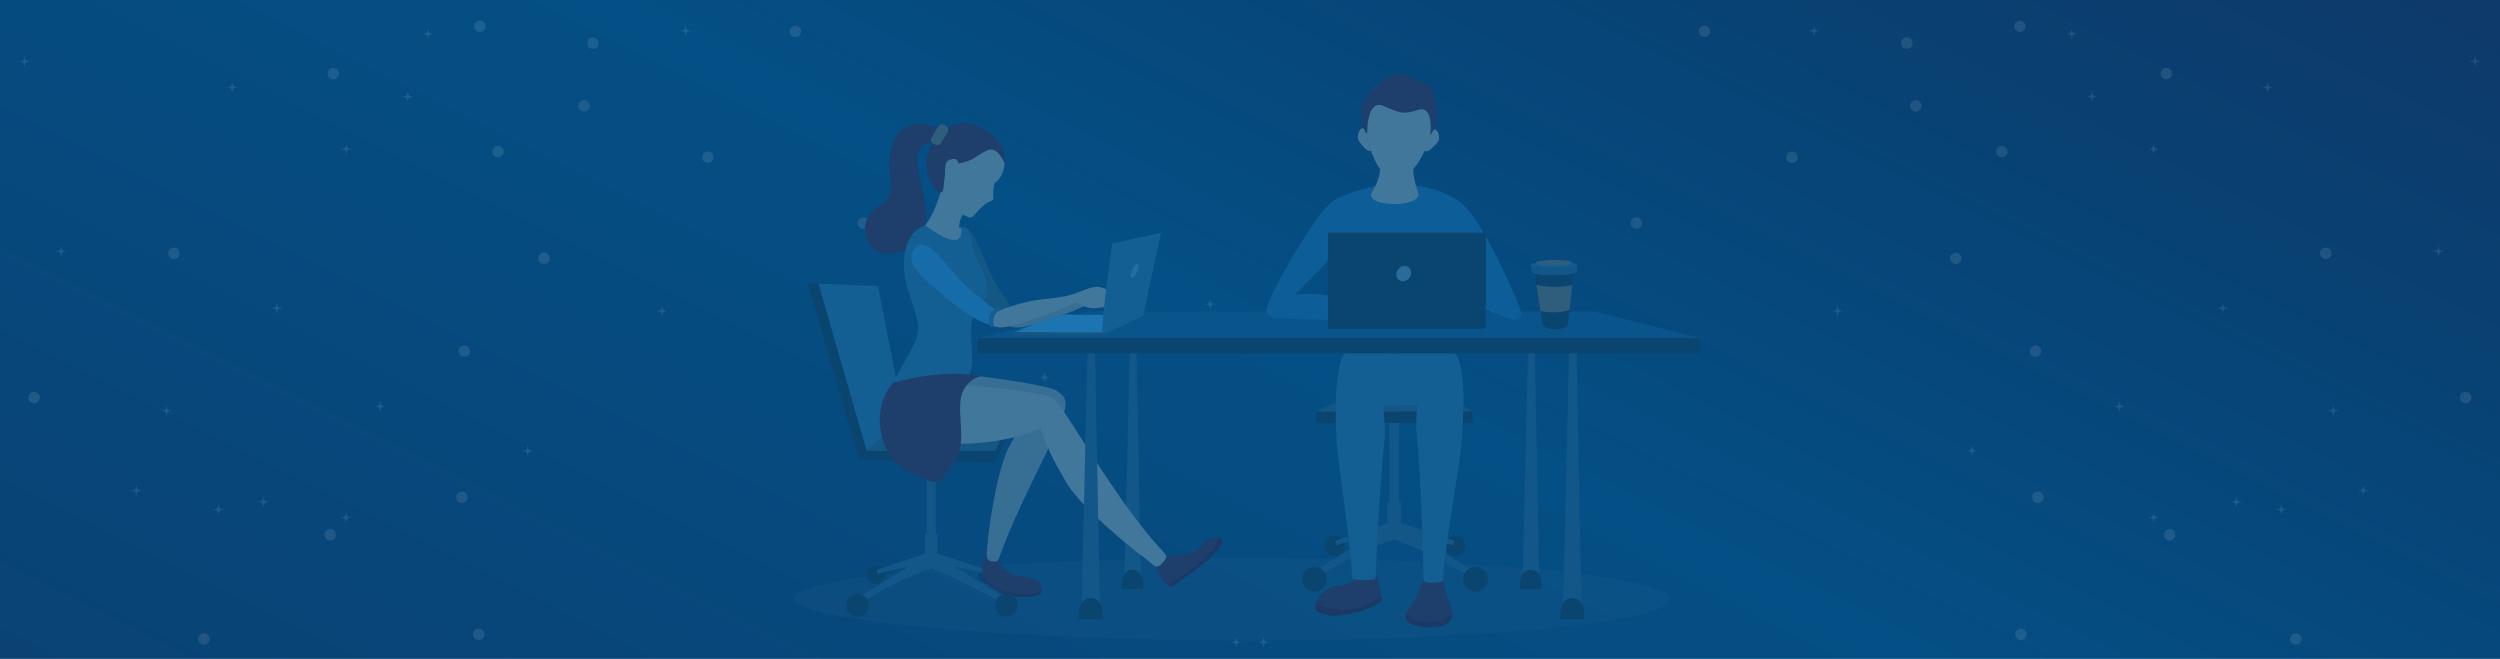 <svg xmlns="http://www.w3.org/2000/svg" xmlns:xlink="http://www.w3.org/1999/xlink" width="1366" height="360" viewBox="0 0 1366 360"><rect x="0" y="0" width="1366" height="360" fill="#808080" stroke="none"/><defs><clipPath id="a"><rect width="1366" height="360"/></clipPath><linearGradient id="b" x1="-0.335" y1="0.974" x2="1.357" y2="-0.209" gradientUnits="objectBoundingBox"><stop offset="0" stop-color="#0d3c6c"/><stop offset="0.444" stop-color="#044f85"/><stop offset="0.618" stop-color="#084274"/><stop offset="0.961" stop-color="#192a58"/><stop offset="1" stop-color="#162654"/></linearGradient><linearGradient id="c" y1="0.5" x2="1" y2="0.5" gradientUnits="objectBoundingBox"><stop offset="0" stop-color="#1b2538"/><stop offset="0.53" stop-color="#1b1a20"/><stop offset="1" stop-color="#1b2538"/></linearGradient><linearGradient id="d" x1="0.128" y1="0.964" x2="0.757" y2="-0.142" gradientUnits="objectBoundingBox"><stop offset="0" stop-color="#002846"/><stop offset="0.855" stop-color="#00677e"/><stop offset="1" stop-color="#007288"/></linearGradient><linearGradient id="e" x1="0.25" y1="-13.001" x2="0.75" y2="15.006" gradientUnits="objectBoundingBox"><stop offset="0" stop-color="#3ea4ff"/><stop offset="1" stop-color="#044592"/></linearGradient></defs><g id="f" clip-path="url(#a)"><rect width="1366" height="360" fill="#fff"/><g clip-path="url(#a)"><rect width="1366" height="360" fill="#fff"/><path d="M7.807,0h1354.35c4.312,0,7.807,2.192,7.807,4.9V478.078c0,2.7-3.5,4.9-7.807,4.9H7.807c-4.312,0-7.807-2.192-7.807-4.9V4.9C0,2.192,3.5,0,7.807,0Z" transform="translate(-0.25 -97.094)" fill="url(#b)"/></g><g opacity="0.1"><g transform="translate(45.526 -17.967)"><g transform="translate(998.093 72.65)"><circle cx="3.136" cy="3.136" r="3.136" transform="translate(0 0)" fill="#fff"/></g><g transform="translate(993.246 38.378)"><circle cx="3.136" cy="3.136" r="3.136" transform="translate(0)" fill="#fff"/></g><g transform="translate(891.467 11.846)"><circle cx="3.136" cy="3.136" r="3.136" transform="translate(0)" fill="#fff"/></g><g transform="translate(655.903 181.015)"><path d="M377.573,162.168c-2.568-.315-2.821-.571-3.136-3.136-.313,2.566-.568,2.821-3.136,3.136,2.568.313,2.823.568,3.136,3.136C374.753,162.736,375.005,162.481,377.573,162.168Z" transform="translate(-371.301 -159.032)" fill="#fff"/></g><g transform="translate(845.449 136.731)"><circle cx="3.136" cy="3.136" r="3.136" transform="translate(0 0)" fill="#fff"/></g><g transform="translate(930.472 100.743)"><circle cx="3.136" cy="3.136" r="3.136" transform="translate(0 0)" fill="#fff"/></g><g transform="translate(1019.944 155.996)"><circle cx="3.136" cy="3.136" r="3.136" transform="translate(0 0)" fill="#fff"/></g><g transform="translate(1083.351 33.372)"><path d="M548.352,117.216c-2.566-.313-2.821-.568-3.136-3.136-.313,2.568-.568,2.823-3.136,3.136,2.568.315,2.823.571,3.136,3.136C545.531,117.787,545.787,117.532,548.352,117.216Z" transform="translate(-542.08 -114.08)" fill="#fff"/></g><g transform="translate(1094.399 67.579)"><path d="M552.766,130.883c-2.568-.315-2.823-.568-3.136-3.136-.316,2.568-.568,2.821-3.136,3.136,2.568.315,2.821.568,3.136,3.136C549.943,131.451,550.2,131.2,552.766,130.883Z" transform="translate(-546.494 -127.747)" fill="#fff"/></g><g transform="translate(1135.079 55.064)"><circle cx="3.136" cy="3.136" r="3.136" transform="translate(0)" fill="#fff"/></g><g transform="translate(1109.416 236.934)"><path d="M558.766,180.133c-2.568-.315-2.823-.568-3.136-3.136-.316,2.568-.568,2.821-3.136,3.136,2.568.315,2.821.568,3.136,3.136C555.943,180.7,556.2,180.449,558.766,180.133Z" transform="translate(-552.494 -176.997)" fill="#fff"/></g><g transform="translate(1055.618 361.442)"><circle cx="3.136" cy="3.136" r="3.136" transform="translate(0 0)" fill="#fff"/></g><g transform="translate(641.744 365.756)"><path d="M371.916,221.519c-2.565-.313-2.821-.568-3.136-3.136-.313,2.568-.568,2.823-3.136,3.136,2.568.315,2.823.568,3.136,3.136C369.1,222.087,369.351,221.835,371.916,221.519Z" transform="translate(-365.644 -218.383)" fill="#fff"/></g><g transform="translate(746.441 221.051)"><path d="M413.746,175.03c-2.568-.313-2.821-.568-3.136-3.136-.315,2.568-.568,2.823-3.136,3.136,2.568.315,2.821.571,3.136,3.136C410.926,175.6,411.178,175.346,413.746,175.03Z" transform="translate(-407.474 -171.894)" fill="#fff"/></g><g transform="translate(882.638 31.965)"><circle cx="3.136" cy="3.136" r="3.136" transform="translate(0)" fill="#fff"/></g><g transform="translate(942.554 31.705)"><path d="M492.1,116.55c-2.565-.315-2.821-.568-3.136-3.136-.313,2.568-.568,2.821-3.136,3.136,2.568.313,2.823.568,3.136,3.136C489.279,117.118,489.534,116.863,492.1,116.55Z" transform="translate(-485.828 -113.414)" fill="#fff"/></g><g transform="translate(1054.985 29.201)"><circle cx="3.136" cy="3.136" r="3.136" transform="translate(0)" fill="#fff"/></g><g transform="translate(1045.111 97.637)"><circle cx="3.136" cy="3.136" r="3.136" transform="translate(0 0)" fill="#fff"/></g><g transform="translate(1063.568 206.704)"><circle cx="3.136" cy="3.136" r="3.136" transform="translate(0 0)" fill="#fff"/></g><g transform="translate(1064.836 286.503)"><circle cx="3.136" cy="3.136" r="3.136" transform="translate(0 0)" fill="#fff"/></g><g transform="translate(1205.81 364.037)"><circle cx="3.136" cy="3.136" r="3.136" transform="translate(0 0)" fill="#fff"/></g><g transform="translate(1136.806 307.035)"><circle cx="3.136" cy="3.136" r="3.136" transform="translate(0 0)" fill="#fff"/></g><g transform="translate(1028.897 261.169)"><path d="M520.324,187.919c2.568.315,2.821.571,3.136,3.136.313-2.565.568-2.821,3.136-3.136-2.568-.313-2.823-.568-3.136-3.136C523.145,187.351,522.892,187.606,520.324,187.919Z" transform="translate(-520.324 -184.783)" fill="#fff"/></g><g transform="translate(1173.313 289.083)"><path d="M578.023,196.887c2.568.313,2.821.568,3.136,3.136.313-2.568.568-2.823,3.136-3.136-2.568-.315-2.823-.568-3.136-3.136C580.844,196.319,580.591,196.572,578.023,196.887Z" transform="translate(-578.023 -193.751)" fill="#fff"/></g><g transform="translate(1128.025 96.268)"><path d="M559.929,142.345c2.565.313,2.821.568,3.136,3.136.313-2.568.568-2.823,3.136-3.136-2.568-.315-2.823-.568-3.136-3.136C562.75,141.777,562.494,142.03,559.929,142.345Z" transform="translate(-559.929 -139.209)" fill="#fff"/></g><g transform="translate(1298.603 232.006)"><circle cx="3.136" cy="3.136" r="3.136" transform="translate(0 0)" fill="#fff"/></g><g transform="translate(1242.705 282.847)"><path d="M605.747,194.883c2.568.315,2.821.568,3.136,3.136.313-2.568.568-2.821,3.136-3.136-2.568-.315-2.823-.568-3.136-3.136C608.568,194.315,608.315,194.568,605.747,194.883Z" transform="translate(-605.747 -191.747)" fill="#fff"/></g><g transform="translate(1303.811 48.389)"><path d="M630.161,123.216c2.565.315,2.821.571,3.136,3.136.313-2.565.568-2.821,3.136-3.136-2.568-.313-2.823-.568-3.136-3.136C632.982,122.648,632.726,122.9,630.161,123.216Z" transform="translate(-630.161 -120.08)" fill="#fff"/></g><g transform="translate(1222.048 10.012)"><path d="M597.494,107.883c2.568.315,2.821.568,3.136,3.136.313-2.568.568-2.821,3.136-3.136-2.568-.315-2.823-.568-3.136-3.136C600.315,107.315,600.062,107.568,597.494,107.883Z" transform="translate(-597.494 -104.747)" fill="#fff"/></g><g transform="translate(1124.434 1.669)"><path d="M558.494,104.55c2.568.313,2.821.568,3.136,3.136.313-2.568.568-2.823,3.136-3.136-2.568-.315-2.823-.568-3.136-3.136C561.315,103.982,561.062,104.235,558.494,104.55Z" transform="translate(-558.494 -101.414)" fill="#fff"/></g><g transform="translate(1190.343 62.573)"><path d="M584.827,128.883c2.568.315,2.823.568,3.136,3.136.315-2.568.571-2.821,3.136-3.136-2.566-.315-2.821-.568-3.136-3.136C587.65,128.315,587.4,128.568,584.827,128.883Z" transform="translate(-584.827 -125.747)" fill="#fff"/></g><g transform="translate(1283.788 152.115)"><path d="M622.161,152.883c2.565.315,2.821.568,3.136,3.136.313-2.568.568-2.821,3.136-3.136-2.568-.315-2.823-.568-3.136-3.136C624.982,152.315,624.726,152.568,622.161,152.883Z" transform="translate(-622.161 -149.747)" fill="#fff"/></g><g transform="translate(1226.22 239.269)"><path d="M599.161,180.883c2.565.315,2.821.568,3.136,3.136.313-2.568.568-2.821,3.136-3.136-2.568-.315-2.823-.568-3.136-3.136C601.982,180.315,601.726,180.568,599.161,180.883Z" transform="translate(-599.161 -177.747)" fill="#fff"/></g><g transform="translate(1197.852 293.221)"><path d="M587.827,198.216c2.568.315,2.823.571,3.136,3.136.315-2.565.571-2.821,3.136-3.136-2.566-.313-2.821-.568-3.136-3.136C590.65,197.648,590.4,197.9,587.827,198.216Z" transform="translate(-587.827 -195.08)" fill="#fff"/></g><g transform="translate(1128.188 297.632)"><path d="M559.994,199.633c2.568.315,2.821.568,3.136,3.136.313-2.568.568-2.821,3.136-3.136-2.568-.315-2.823-.568-3.136-3.136C562.815,199.065,562.562,199.318,559.994,199.633Z" transform="translate(-559.994 -196.497)" fill="#fff"/></g><g transform="translate(955.486 184.797)"><path d="M490.994,163.383c2.568.315,2.821.568,3.136,3.136.313-2.568.568-2.821,3.136-3.136-2.568-.315-2.823-.568-3.136-3.136C493.815,162.815,493.562,163.068,490.994,163.383Z" transform="translate(-490.994 -160.247)" fill="#fff"/></g><g transform="translate(1165.947 183.241)"><path d="M575.08,162.883c2.568.315,2.823.568,3.136,3.136.315-2.568.571-2.821,3.136-3.136-2.566-.315-2.821-.568-3.136-3.136C577.9,162.315,577.648,162.568,575.08,162.883Z" transform="translate(-575.08 -159.747)" fill="#fff"/></g><g transform="translate(1222.162 153.256)"><circle cx="3.136" cy="3.136" r="3.136" transform="translate(0 0)" fill="#fff"/></g></g><g transform="translate(10.271 -16.297)"><g transform="translate(305.718 70.981)"><ellipse cx="3.136" cy="3.136" rx="3.136" ry="3.136" transform="translate(0 0)" fill="#fff"/></g><g transform="translate(310.565 36.709)"><ellipse cx="3.136" cy="3.136" rx="3.136" ry="3.136" transform="translate(0)" fill="#fff"/></g><g transform="translate(412.344 10.177)"><ellipse cx="3.136" cy="3.136" rx="3.136" ry="3.136" transform="translate(0)" fill="#fff"/></g><g transform="translate(647.908 179.345)"><path d="M371.3,162.168c2.568-.315,2.821-.571,3.136-3.136.313,2.566.568,2.821,3.136,3.136-2.568.313-2.823.568-3.136,3.136C374.121,162.736,373.869,162.481,371.3,162.168Z" transform="translate(-371.301 -159.032)" fill="#fff"/></g><g transform="translate(458.362 135.062)"><ellipse cx="3.136" cy="3.136" rx="3.136" ry="3.136" transform="translate(0 0)" fill="#fff"/></g><g transform="translate(373.339 99.074)"><ellipse cx="3.136" cy="3.136" rx="3.136" ry="3.136" transform="translate(0 0)" fill="#fff"/></g><g transform="translate(283.867 154.326)"><ellipse cx="3.136" cy="3.136" rx="3.136" ry="3.136" transform="translate(0 0)" fill="#fff"/></g><g transform="translate(220.46 31.703)"><path d="M542.08,117.216c2.566-.313,2.821-.568,3.136-3.136.313,2.568.568,2.823,3.136,3.136-2.568.315-2.823.571-3.136,3.136C544.9,117.787,544.645,117.532,542.08,117.216Z" transform="translate(-542.08 -114.08)" fill="#fff"/></g><g transform="translate(209.412 65.91)"><path d="M546.494,130.883c2.568-.315,2.823-.568,3.136-3.136.316,2.568.568,2.821,3.136,3.136-2.568.315-2.821.568-3.136,3.136C549.317,131.451,549.06,131.2,546.494,130.883Z" transform="translate(-546.494 -127.747)" fill="#fff"/></g><g transform="translate(168.732 53.395)"><ellipse cx="3.136" cy="3.136" rx="3.136" ry="3.136" transform="translate(0)" fill="#fff"/></g><g transform="translate(194.395 235.264)"><path d="M552.494,180.133c2.568-.315,2.823-.568,3.136-3.136.316,2.568.568,2.821,3.136,3.136-2.568.315-2.821.568-3.136,3.136C555.317,180.7,555.06,180.449,552.494,180.133Z" transform="translate(-552.494 -176.997)" fill="#fff"/></g><g transform="translate(248.193 359.771)"><ellipse cx="3.136" cy="3.136" rx="3.136" ry="3.136" transform="translate(0 0)" fill="#fff"/></g><g transform="translate(662.067 364.085)"><path d="M365.644,221.519c2.565-.313,2.821-.568,3.136-3.136.313,2.568.568,2.823,3.136,3.136-2.568.315-2.823.568-3.136,3.136C368.46,222.087,368.209,221.835,365.644,221.519Z" transform="translate(-365.644 -218.383)" fill="#fff"/></g><g transform="translate(557.37 219.381)"><path d="M407.474,175.03c2.568-.313,2.821-.568,3.136-3.136.315,2.568.568,2.823,3.136,3.136-2.568.315-2.821.571-3.136,3.136C410.294,175.6,410.042,175.346,407.474,175.03Z" transform="translate(-407.474 -171.894)" fill="#fff"/></g><g transform="translate(421.173 30.296)"><ellipse cx="3.136" cy="3.136" rx="3.136" ry="3.136" transform="translate(0)" fill="#fff"/></g><g transform="translate(361.257 30.036)"><path d="M485.828,116.55c2.565-.315,2.821-.568,3.136-3.136.313,2.568.568,2.821,3.136,3.136-2.568.313-2.823.568-3.136,3.136C488.649,117.118,488.394,116.863,485.828,116.55Z" transform="translate(-485.828 -113.414)" fill="#fff"/></g><g transform="translate(248.826 27.532)"><ellipse cx="3.136" cy="3.136" rx="3.136" ry="3.136" transform="translate(0)" fill="#fff"/></g><g transform="translate(258.7 95.968)"><ellipse cx="3.136" cy="3.136" rx="3.136" ry="3.136" transform="translate(0 0)" fill="#fff"/></g><g transform="translate(240.243 205.035)"><ellipse cx="3.136" cy="3.136" rx="3.136" ry="3.136" transform="translate(0 0)" fill="#fff"/></g><g transform="translate(238.975 284.833)"><ellipse cx="3.136" cy="3.136" rx="3.136" ry="3.136" transform="translate(0 0)" fill="#fff"/></g><g transform="translate(98.001 362.367)"><ellipse cx="3.136" cy="3.136" rx="3.136" ry="3.136" transform="translate(0 0)" fill="#fff"/></g><g transform="translate(167.005 305.365)"><ellipse cx="3.136" cy="3.136" rx="3.136" ry="3.136" transform="translate(0 0)" fill="#fff"/></g><g transform="translate(274.914 259.499)"><path d="M526.6,187.919c-2.568.315-2.821.571-3.136,3.136-.313-2.565-.568-2.821-3.136-3.136,2.568-.313,2.823-.568,3.136-3.136C523.775,187.351,524.028,187.606,526.6,187.919Z" transform="translate(-520.324 -184.783)" fill="#fff"/></g><g transform="translate(130.498 287.413)"><path d="M584.295,196.887c-2.568.313-2.821.568-3.136,3.136-.313-2.568-.568-2.823-3.136-3.136,2.568-.315,2.823-.568,3.136-3.136C581.474,196.319,581.727,196.572,584.295,196.887Z" transform="translate(-578.023 -193.751)" fill="#fff"/></g><g transform="translate(175.786 94.599)"><path d="M566.2,142.345c-2.565.313-2.821.568-3.136,3.136-.313-2.568-.568-2.823-3.136-3.136,2.568-.315,2.823-.568,3.136-3.136C563.38,141.777,563.636,142.03,566.2,142.345Z" transform="translate(-559.929 -139.209)" fill="#fff"/></g><g transform="translate(5.208 230.336)"><ellipse cx="3.136" cy="3.136" rx="3.136" ry="3.136" transform="translate(0 0)" fill="#fff"/></g><g transform="translate(61.106 281.177)"><path d="M612.019,194.883c-2.568.315-2.821.568-3.136,3.136-.313-2.568-.568-2.821-3.136-3.136,2.568-.315,2.823-.568,3.136-3.136C609.2,194.315,609.451,194.568,612.019,194.883Z" transform="translate(-605.747 -191.747)" fill="#fff"/></g><g transform="translate(0 46.72)"><path d="M636.433,123.216c-2.565.315-2.821.571-3.136,3.136-.313-2.565-.568-2.821-3.136-3.136,2.568-.313,2.823-.568,3.136-3.136C633.612,122.648,633.868,122.9,636.433,123.216Z" transform="translate(-630.161 -120.08)" fill="#fff"/></g><g transform="translate(81.763 8.343)"><path d="M603.766,107.883c-2.568.315-2.821.568-3.136,3.136-.313-2.568-.568-2.821-3.136-3.136,2.568-.315,2.823-.568,3.136-3.136C600.945,107.315,601.2,107.568,603.766,107.883Z" transform="translate(-597.494 -104.747)" fill="#fff"/></g><g transform="translate(179.377 0)"><path d="M564.766,104.55c-2.568.313-2.821.568-3.136,3.136-.313-2.568-.568-2.823-3.136-3.136,2.568-.315,2.823-.568,3.136-3.136C561.945,103.982,562.2,104.235,564.766,104.55Z" transform="translate(-558.494 -101.414)" fill="#fff"/></g><g transform="translate(113.468 60.904)"><path d="M591.1,128.883c-2.568.315-2.823.568-3.136,3.136-.315-2.568-.571-2.821-3.136-3.136,2.566-.315,2.821-.568,3.136-3.136C588.276,128.315,588.531,128.568,591.1,128.883Z" transform="translate(-584.827 -125.747)" fill="#fff"/></g><g transform="translate(20.023 150.445)"><path d="M628.433,152.883c-2.565.315-2.821.568-3.136,3.136-.313-2.568-.568-2.821-3.136-3.136,2.568-.315,2.823-.568,3.136-3.136C625.612,152.315,625.868,152.568,628.433,152.883Z" transform="translate(-622.161 -149.747)" fill="#fff"/></g><g transform="translate(77.591 237.6)"><path d="M605.433,180.883c-2.565.315-2.821.568-3.136,3.136-.313-2.568-.568-2.821-3.136-3.136,2.568-.315,2.823-.568,3.136-3.136C602.612,180.315,602.868,180.568,605.433,180.883Z" transform="translate(-599.161 -177.747)" fill="#fff"/></g><g transform="translate(105.959 291.551)"><path d="M594.1,198.216c-2.568.315-2.823.571-3.136,3.136-.315-2.565-.571-2.821-3.136-3.136,2.566-.313,2.821-.568,3.136-3.136C591.276,197.648,591.531,197.9,594.1,198.216Z" transform="translate(-587.827 -195.08)" fill="#fff"/></g><g transform="translate(175.623 295.962)"><path d="M566.266,199.633c-2.568.315-2.821.568-3.136,3.136-.313-2.568-.568-2.821-3.136-3.136,2.568-.315,2.823-.568,3.136-3.136C563.445,199.065,563.7,199.318,566.266,199.633Z" transform="translate(-559.994 -196.497)" fill="#fff"/></g><g transform="translate(348.325 183.127)"><path d="M497.266,163.383c-2.568.315-2.821.568-3.136,3.136-.313-2.568-.568-2.821-3.136-3.136,2.568-.315,2.823-.568,3.136-3.136C494.445,162.815,494.7,163.068,497.266,163.383Z" transform="translate(-490.994 -160.247)" fill="#fff"/></g><g transform="translate(137.864 181.571)"><path d="M581.352,162.883c-2.568.315-2.823.568-3.136,3.136-.315-2.568-.571-2.821-3.136-3.136,2.566-.315,2.821-.568,3.136-3.136C578.532,162.315,578.784,162.568,581.352,162.883Z" transform="translate(-575.08 -159.747)" fill="#fff"/></g><g transform="translate(81.649 151.587)"><ellipse cx="3.136" cy="3.136" rx="3.136" ry="3.136" transform="translate(0 0)" fill="#fff"/></g></g></g><g transform="translate(438 40.648)"><path d="M728.71,177.551c0,12.448-103.369,22.537-230.878,22.537s-247.368-10.607-247.368-23.053,119.86-22.02,247.368-22.02S728.71,165.1,728.71,177.551Z" transform="translate(-254.464 109.268)" fill="#fff" opacity="0.02"/><g transform="translate(3.391)"><g transform="translate(0 114.276)"><circle cx="5.177" cy="5.177" r="5.177" transform="translate(92.969 153.818)" fill="#0a4570"/><path d="M277.933,160.694s12.582,3.991,27.9,9.168c.544.183.165,2.591-.388,2.424-18.654-5.669-25.215-3.813-25.215-3.813Z" transform="translate(-208.392 -13.607)" fill="#135788"/><path d="M287.8,165.04a5.425,5.425,0,0,0,1.312,4.4c1.386,1.5,9.026,7.774,16.344,8.114,13.179.611,16.036-1.75,13.859-5.273-1.476,2.432-6.1,3.829-14.7,2.636C296.21,173.751,289.709,168.223,287.8,165.04Z" transform="translate(-192.166 -6.414)" fill="#1a3965"/><circle cx="5.177" cy="5.177" r="5.177" transform="translate(32.116 153.818)" fill="#0a4570"/><path d="M294.119,160.694s-12.582,3.991-27.9,9.168c-.542.183-.162,2.591.388,2.424,18.654-5.669,25.215-3.813,25.215-3.813Z" transform="translate(-228.218 -13.607)" fill="#135788"/><rect width="4.901" height="64.433" transform="translate(64.985 76.489)" fill="#135788"/><path d="M286.5,106.6l-32.607-1.3,26.41,91.459,20.38-17.935Z" transform="translate(-248.184 -105.295)" fill="#135e92"/><path d="M284.217,132.987l-20.38,17.932Z" transform="translate(-231.721 -59.463)" fill="url(#c)"/><path d="M263.837,150.922h70.372l8.693-17.935H284.217Z" transform="translate(-231.721 -59.463)" fill="#145684"/><path d="M290.26,157.435l.218-6.513,8.693-17.935V138.7Z" transform="translate(-187.99 -59.463)" fill="#0a4570"/><path d="M283.857,196.754,257.447,105.3h-5.706l26.41,91.459,1.559,4.891,74.3,1.622.218-6.513Z" transform="translate(-251.741 -105.295)" fill="#0a4570"/><path d="M300.063,162.14c-10.161,4.707-38.374,23.112-38.374,23.112s1.089,2.772,1.718,2.39c27.716-16.791,39.345-19.015,39.345-19.015v-7.4S300.708,161.842,300.063,162.14Z" transform="translate(-235.277 -12.721)" fill="#135788"/><path d="M280.27,162.237c10.089,4.758,38.219,23.014,38.219,23.014s-1.078,2.748-1.72,2.39c-33.257-18.477-39.343-19.015-39.343-19.015l-.433-7.4C276.989,161.233,279.588,161.916,280.27,162.237Z" transform="translate(-209.946 -12.723)" fill="#135788"/><rect width="6.956" height="15.322" transform="translate(63.997 136.581)" fill="#135788"/><circle cx="6.271" cy="6.271" r="6.271" transform="translate(20.946 169.552)" fill="#0a4570"/><circle cx="6.271" cy="6.271" r="6.271" transform="translate(102.27 169.552)" fill="#0a4570"/></g><g transform="translate(171.466 146.591)"><path d="M325.9,246.209h-9l3-128.743h3.473Z" transform="translate(-315.363 -117.466)" fill="#135788"/><path d="M328.068,174.724s1.415-10.522-5.844-10.522c-6.824,0-5.854,10.522-5.854,10.522Z" transform="translate(-316.322 -40.116)" fill="#0a4570"/></g><g transform="translate(31.211 26.6)"><path d="M283.691,95.268c9.76-8.09,14.327,14.632,21.065,26.943,4.872,8.9,11.21,16.759,12.168,19.26,2.291,5.966-1.567,7.275-5.477,5.7s-11.674-9.85-19.645-23.027C285.829,114.262,276.082,101.576,283.691,95.268Z" transform="translate(-234.685 -37.031)" fill="#145684"/><path d="M290.168,161.248c-3.221,3.024-3.193,12.426-1.034,13.886,5.6,3.794,5.022,7.357,24.514,7.824,6.067.146,7.637-3.258,4.891-6.515-2.241-2.658-9.88-2.705-14.511-4.2s-9.161-10.612-10.923-11S290.732,160.717,290.168,161.248Z" transform="translate(-223.577 74.412)" fill="#1e3e6c"/><path d="M322.959,170.322c.325,4.559,4.771,13.483,7.228,11.867,3.268-2.149,20.452-12.69,23.174-16.816,6.523-9.885,4.771-9.47-.714-8.176-4.661,1.1-3.8,5.543-9.158,7.511s-16.821,2.3-18.765,3.189A2.539,2.539,0,0,0,322.959,170.322Z" transform="translate(-163.934 69.762)" fill="#1e3e6c"/><path d="M325.3,181.7s.375,2.236,2.342,1.48,5.855-3.658,16.194-11.447,13.548-14.254,9.912-15.091c-2.109,3.456-1.379,5.371-9.167,12.272C337,175.626,328.534,180.7,325.3,181.7Z" transform="translate(-160.057 69.958)" fill="#1a3965"/><path d="M307.229,76.326s-20.064-11.308-27.724,4.867,4.546,29.221-8.082,36.032-9.123,24.968,3.167,25.818,20.189-5.711,21.915-15.338-3.359-25.993-4.232-32.514c-.571-4.251-.945-13.429,11.064-12.768C306.228,82.581,306.834,81.96,307.229,76.326Z" transform="translate(-263.496 -71.926)" fill="#1e3e6c"/><path d="M354.648,133.782c-6.388-4.057-75.958-13.214-79.012-9.494-5.86,7.137-9.813,31.061,22.138,32.962a132.654,132.654,0,0,0,36.249-2.753c-1.758,3.47-3.428,6.858-5.029,9.7-6.8,12.091-11.507,46.057-11.905,52.687s-2.145,10.325,3.993,10.325c3.271,0-.26-.781,19.509-41.867S364.254,139.881,354.648,133.782Z" transform="translate(-250.027 12.374)" fill="#376f94"/><path d="M298.5,101.4a13.189,13.189,0,0,0-3.749,9.006c.876.581,1.166-.061,2.2,3.85,2.461,9.327-25.581,1.426-20.656-5.007,6.457-8.43,9.123-21.092,10.246-25.621C297.689,87.413,298.5,101.4,298.5,101.4Z" transform="translate(-243.282 -53.476)" fill="#40779b"/><path d="M289.76,93.323c3.576,1.444,12.189,9.625,18.394,7.692,1.314-.409,2.793-4.912,1.314-6.664,2.2.077,4.548-1.532,5.923,6.5s1.959,8.167,4.593,13.607,5.369,11.818,4.11,16.318-7.678,8.754-8.709,17.412,4.474,29.442-6.364,31.29-35.705,6.006-41.8,13.461c6.168-20.008,19.414-33.884,19.241-43.182s-6.067-17.542-7.519-30.135S281.346,96.52,289.76,93.323Z" transform="translate(-257.332 -37.434)" fill="#135e92"/><path d="M313.866,88.06c-2.907-9.4-6.412-12.627-16.83-13.883s-12.367,2.257-17.253,11.048c-1.7,3.064-.658,4.888.045,7.909.688,2.955,2.281,4.9,1.346,14.56,0,3.621.677,5.716,5.711,9.08,2.1,1.4,7.36,4.407,8.77,4.307,2.161-.159,2.047-2.185,8.4-7.493,1.633-1.365,4.511-1.375,4.256-3.306a20.49,20.49,0,0,1,.608-8C314.288,98.643,314.91,91.435,313.866,88.06Z" transform="translate(-238.068 -69.53)" fill="#40779b"/><path d="M292.692,120.473c-1.195,2.53,1.588,6.6,10.928,4.484,9.97-2.257,35.453-11.276,38.865-15.33s-15.182-.98-23.3.1c-6.173.818-16.846,4.723-23.816,7.79C293.358,118.4,294.056,117.593,292.692,120.473Z" transform="translate(-215.609 -13.817)" fill="#376f94"/><path d="M284.238,110.294c3.462-1.582-1.6-13.567,9.226-15.8,9.755-2.013,8.454-3.813,16.039-7.291s10.4,13.413,9.569,3.244c-1-12.219-25.9-30-39.619-7.089C271.358,96.875,279.871,109.37,284.238,110.294Z" transform="translate(-242.651 -72.273)" fill="#1e3e6c"/><path d="M390.71,181.628c-23.556-34.805-28.4-47.239-35.66-48.877-20.6-4.649-80-9.218-82.992-6.027-6.693,7.155-8.748,30.209,25.149,32.227,21.817,1.3,42.765-2.514,54.787-8.358,2.57,9.994,9.5,22.154,14.351,30.321,7.8,13.129,36.292,36.358,42.093,40.4s6.441,7.832,11.008,1.782C423.245,218.063,418.747,223.057,390.71,181.628Z" transform="translate(-255.927 16.086)" fill="#40779b"/><path d="M273.786,128.831s-12.529,12.813-4.588,33.783c4.434,11.7,12.917,15.118,25.1,19.9,6.274,2.467,10.041-6.258,13.485-11.592,7.793-12.062-1.84-30.212,5.732-40.1,4.275-5.581,8.361-5.5,8.361-5.5S304.9,120.311,273.786,128.831Z" transform="translate(-258.423 13.111)" fill="#1e3e6c"/><path d="M287.352,82.9s.305-3.884-3.55-3.16-3.486,3.295-3.706,5.337c-.189,1.736-.427,4.678,1.386,6.314C283.786,87.67,287.352,82.9,287.352,82.9Z" transform="translate(-236.235 -60.057)" fill="#40779b"/><path d="M279.831,83.741s-4.5-.916-2.029-4.577,4.081-8.371,7.068-6.075,1.6,3.5-.257,6.5S281.666,84.641,279.831,83.741Z" transform="translate(-241.044 -71.926)" fill="#2f5e7d"/><path d="M274.249,100.321c6.792-10.705,18.139,9.5,28.345,19.138,7.376,6.967,15.827,12.487,17.513,14.571,4.017,4.968.751,7.4-3.457,7.1s-14.146-5.772-25.789-15.851C282.135,117.731,268.955,108.669,274.249,100.321Z" transform="translate(-247.713 -30.891)" fill="#166ca8"/><path d="M356.055,108.827c-.98-.908-4.163-2.082-6.279-2.652-3.783-1.022-8.924,1.946-15.543,4.054-5.164,1.643-14.4,2.371-19.146,3-6.173.818-16.177,3.826-23.149,6.893-2.013.884-1.317.08-2.679,2.96-1.195,2.528,1.588,6.6,10.925,4.484,8.454-1.914,28-8.677,35.854-13.164a47.025,47.025,0,0,1,4.447,1.986c4.8,1.967,7.6,1.272,11.929.542s6.587,2.594,10.379.924C362.259,115.449,359.235,111.771,356.055,108.827Z" transform="translate(-221.291 -16.508)" fill="#40779b"/><path d="M294.179,110.126a9.682,9.682,0,0,0-4.649,4.492,8.07,8.07,0,0,0,.173,6.25l2.456-.077s-1.537-2.079-.043-5.679a5.306,5.306,0,0,1,3.542-3.377Z" transform="translate(-221.35 -9.624)" fill="#135e92"/></g><g transform="translate(270.072 92.974)"><circle cx="5.602" cy="5.602" r="5.602" transform="translate(12.091 159.051)" fill="#0a4570"/><path d="M390.782,154.433s-13.615,4.32-30.191,9.922c-.589.2-.175,2.8.417,2.623,20.189-6.136,27.289-4.126,27.289-4.126Z" transform="translate(-342.133 -2.668)" fill="#135788"/><circle cx="5.602" cy="5.602" r="5.602" transform="translate(77.947 159.051)" fill="#0a4570"/><path d="M373.269,154.433s13.618,4.32,30.193,9.922c.589.2.173,2.8-.419,2.623-20.189-6.136-27.286-4.126-27.286-4.126Z" transform="translate(-320.678 -2.668)" fill="#135788"/><rect width="5.302" height="69.73" transform="translate(47.661 75.364)" fill="#135788"/><path d="M397.221,155.995c-11,5.1-41.533,25.011-41.533,25.011s1.181,3,1.864,2.589c29.991-18.171,42.576-20.577,42.576-20.577v-8S397.919,155.671,397.221,155.995Z" transform="translate(-349.775 -1.704)" fill="#135788"/><path d="M375.668,156.1c10.918,5.145,41.358,24.907,41.358,24.907s-1.163,2.976-1.861,2.589c-35.992-20-42.579-20.577-42.579-20.577l-.255-8S374.93,155.75,375.668,156.1Z" transform="translate(-322.23 -1.704)" fill="#135788"/><rect width="7.527" height="16.581" transform="translate(46.594 140.396)" fill="#135788"/><circle cx="6.786" cy="6.786" r="6.786" transform="translate(0 176.078)" fill="#0a4570"/><circle cx="6.786" cy="6.786" r="6.786" transform="translate(88.01 176.078)" fill="#0a4570"/><rect width="85.36" height="6.428" transform="translate(7.67 91.097)" fill="#0a4570"/><path d="M356.314,137.537l21.469-9.457H426.2l15.59,9.343Z" transform="translate(-348.739 -46.283)" fill="#145684"/><path d="M374.017,178.162,358.589,97.82h81.494l-17.648,80.342Z" transform="translate(-344.974 -96.365)" fill="url(#d)"/><path d="M358.589,98.727l6.423-1.455h69.132l5.939,1.455Z" transform="translate(-344.974 -97.272)" fill="url(#e)"/></g><g transform="translate(389.09 146.02)"><path d="M407.863,246.565h-9l3-129.314h3.473Z" transform="translate(-397.329 -117.251)" fill="#135788"/><path d="M410.034,174.724s1.418-10.522-5.844-10.522c-6.824,0-5.854,10.522-5.854,10.522Z" transform="translate(-398.288 -39.545)" fill="#0a4570"/></g><g transform="translate(250.621)"><path d="M384.881,165.823s1.636,3.8,2.592,11.568c.239,1.93-4.011,4.954-9.439,6.468a72.255,72.255,0,0,1-15.145,2.266c-4.878.245-9.2-.109-10.351-1.047-3.424-2.8,2.871-13.342,10.705-13.7s14.228-6.115,14.228-6.115Z" transform="translate(-324.78 108.226)" fill="#1e3e6c"/><path d="M351.866,173.916s-1.424,3.529,1.844,4.869c3.387,1.391,7.69,2.923,19.969-.119,6.217-1.54,11.319-4.07,13.258-5.8a2.345,2.345,0,0,0,.6-3.306c-5.386,3.688-6.673,5.645-15.346,7.007A35.189,35.189,0,0,1,351.866,173.916Z" transform="translate(-324.822 115.346)" fill="#1a3965"/><path d="M394.784,168.441a102.663,102.663,0,0,0,3.444,12.888c2.4,6.314,3.3,10.976-2.132,12.418a35.12,35.12,0,0,1-12.6.964c-6.4-.676-10.811-3.648-7.636-7.784,5.445-7.1,5.191-10.3,9.072-17.6C388.988,161.705,393.972,163.11,394.784,168.441Z" transform="translate(-298.68 106.182)" fill="#1e3e6c"/><path d="M400.207,173.087s2.087,7.755-11.746,7.755c-4.437,0-15.736-.64-13.395-7.288,1.492,1.8,3.08,4.439,13.931,4.314C397.119,177.776,400.207,173.087,400.207,173.087Z" transform="translate(-298.776 121.18)" fill="#1a3965"/><path d="M464.659,111.271c-4.612-7.7-9.285-14.027-12.808-16.56-10.785-7.753-26.553-10.2-37.418-9.938-10.105.242-27.48,6.367-31.141,8.863-4.641,3.165-8.6,8.39-14.159,16.937-7.354,11.3-23.4,38.071-22.99,43.6s8.43-.042,13.137-5.849c6.287-7.75,19.034-18.333,26.545-29.344,2.594,12.619,6.234,27.695,7.726,39.518,3.207,25.388,3.536,21.012-.149,32.713,7.108,2.3,51.662.884,51.662.884s3.757-39.669,5.825-68.376c7.177,9.617,17.045,18.769,22.21,25.642,4.49,5.977,13.121,10.7,11.958,5.281C483.919,149.307,471.589,122.839,464.659,111.271Z" transform="translate(-346.135 -25.014)" fill="#0c5d98"/><path d="M373.063,79.26s.905,10.15-4.758,18.915,27.814,9.12,25.056.613c-3.616-11.151-2.283-12.394-3.083-18.88C378.288,80.064,373.063,79.26,373.063,79.26Z" transform="translate(-310.512 -34.108)" fill="#40779b"/><path d="M405.175,78.3c-3.8-10.379-7.923-13.8-19.69-14.608s-13.748,3.25-18.723,13.395c-1.734,3.539-.117,10.2.847,13.546.94,3.276,1,7.8,4.293,15.028a33.032,33.032,0,0,0,8.653,11.958c2.427,2.244,4.4,2.052,6.409.441a39.617,39.617,0,0,0,10.166-11.433c3.648-6.109,5.161-12.513,6.861-16.7C403.991,89.92,406.542,82.027,405.175,78.3Z" transform="translate(-313.265 -60.041)" fill="#40779b"/><path d="M369.707,74.524s-2.443-3.1-4.129.72.252,5.379,1.5,7.065c1.062,1.431,2.913,3.786,5.034,3.43C370.907,81.05,369.707,74.524,369.707,74.524Z" transform="translate(-315.048 -43.911)" fill="#40779b"/><path d="M382.3,74.562s2.785-2.8,4.017,1.195S385.439,81.07,384,82.6c-1.224,1.3-3.332,3.422-5.4,2.822C380.349,80.9,382.3,74.562,382.3,74.562Z" transform="translate(-292.396 -43.459)" fill="#40779b"/><path d="M368.9,94.693s-.414-19.085,8.735-15.256,10.676,4.933,19.265,2.182,6.526,13.918,6.526,13.918,5.358-6.587,2.83-17.319c-2.992-12.718-.324-8.467-9.356-12.415-7.623-3.329-13.756-8.884-28.13,8.584C363.58,80.7,365.643,91.858,368.9,94.693Z" transform="translate(-313.893 -62.254)" fill="#1e3e6c"/><path d="M361.944,135.891c.69-2.49.518-15.413,6.784-16.963s18.66,3.436,23.885,2.615c5.7-.9,13.692-3.043,19.679-2.841,13.974.467,14.39,10.087,14.494,17.189.266,17.866-11.82,13.265-34.468,13.918C370.733,150.43,358.007,150.14,361.944,135.891Z" transform="translate(-321.147 31.045)" fill="#135e92"/><path d="M369.631,118.174c4-1.2,11.847,5.092,13.96,15.028,1.123,5.273,4.431,27.026,3.467,36.135-2.35,22.2-4.46,60.708-4.88,75.5-.069,2.517-12.766,1.492-12.824,0-.751-18.877-8.215-65.606-8.592-76C360.433,159.869,358.283,121.586,369.631,118.174Z" transform="translate(-322.546 30.054)" fill="#135e92"/><path d="M394.781,118.779c-4-1.2-12.893,4.84-15.009,14.773-1.12,5.273-3.563,22.579-2.6,31.688,2.35,22.2,3.414,65.158,3.831,79.954.072,2.517,10.519,1.673,10.578.186.751-18.877,9.853-65.874,10.233-76.272C402.138,160.136,406.128,122.19,394.781,118.779Z" transform="translate(-295.132 31.046)" fill="#135e92"/></g><g transform="translate(147.91 144.655)"><path d="M318.081,263.37H308.1l3.329-146.633h3.855Z" transform="translate(-306.383 -116.737)" fill="#135788"/><path d="M320.491,181.7s1.577-11.685-6.489-11.685c-7.578,0-6.5,11.685-6.5,11.685Z" transform="translate(-307.45 -28.558)" fill="#0a4570"/></g><g transform="translate(411.026 144.655)"><path d="M417.184,263.37h-9.991l3.332-146.633h3.855Z" transform="translate(-405.486 -116.737)" fill="#135788"/><path d="M419.592,181.7s1.577-11.685-6.489-11.685c-7.577,0-6.5,11.685-6.5,11.685Z" transform="translate(-406.55 -28.558)" fill="#0a4570"/></g><g transform="translate(92.969 129.627)"><path d="M347.154,111.077l-60.4,14.417h394.6l-57.843-14.417Z" transform="translate(-286.757 -111.077)" fill="#09558b"/><rect width="394.602" height="8.371" transform="translate(0 14.417)" fill="#0a4570"/></g><g transform="translate(113.216 86.512)"><path d="M294.426,121.293c-1.71.77,47.8.353,47.8.353l21.955-10.007s-31.064.722-41.384,0C320.618,111.491,305.965,116.094,294.426,121.293Z" transform="translate(-294.383 -67.037)" fill="#1c74b1"/><path d="M342.2,121.645l-47.8-.356v1.736h47.8l21.955-10.586v-.8Z" transform="translate(-294.356 -67.033)" fill="#185682"/><path d="M312.485,149.864c-.85-6.452,5.3-48.675,5.3-48.675l26.622-5.937-9.722,45.3S312.7,151.486,312.485,149.864Z" transform="translate(-264.643 -95.252)" fill="#135e92"/><ellipse cx="1.537" cy="4.014" rx="1.537" ry="4.014" transform="translate(65.152 24.968) rotate(-156.072)" fill="#2a73a6" opacity="0.73"/></g><g transform="translate(395.019 101.406)"><path d="M401.063,102.546s4.439,29.033,4.907,32.461,13.079,4.07,14.013,0l3.5-32.461A35.185,35.185,0,0,0,401.063,102.546Z" transform="translate(-399.624 -99.97)" fill="#0a4570"/><path d="M401.7,105.58s10.06,2.427,19.544,0c-1.041,10.434-1.468,13.6-1.468,13.6s-5.753,2.644-15.914.669C402.69,111.984,401.7,105.58,401.7,105.58Z" transform="translate(-398.575 -91.954)" fill="#2f5e7d"/><path d="M400.521,101.42s.481,3.815.889,4.208c1.11,1.073,3.563,1.553,10.918,1.553s12.29-.536,13.235-2.028c.409-.645.252-3.736.252-3.736H400.521Z" transform="translate(-400.521 -98.844)" fill="#135788"/><ellipse cx="12.649" cy="1.59" rx="12.649" ry="1.59" transform="translate(0 0.986)" fill="#0c5d98"/><path d="M420.842,101.423c-1.051-.536-4.206-1-9.556-.974-4.673.016-8.929.637-9.556,1.166-.162.135,0,.8,0,.8,0,.664,4.277,1.2,9.556,1.2s9.556-.539,9.556-1.2C420.842,102.416,421.078,101.545,420.842,101.423Z" transform="translate(-398.638 -100.448)" fill="#2f5e7d"/></g><path d="M351.335,120.683s-12.42-2.517,1.142-10.3,51.734,2.313,51.734,2.313a35.825,35.825,0,0,1,.276,5.661c-.08,3.558-1.383,4.2-1.383,4.2Z" transform="translate(-95.51 12.515)" fill="#0c5d98"/><path d="M428.009,130.4s10.835,1.84,1.386-10.623-48.648-17.773-48.648-17.773a35.933,35.933,0,0,0-2.464,5.1c-1.314,3.308-.369,4.407-.369,4.407Z" transform="translate(-43.464 3.539)" fill="#0c5d98"/><g transform="translate(284.186 86.464)"><path d="M360.035,148.051V95.535h86.257v52.517Z" transform="translate(-360.035 -95.535)" fill="#0a4570"/><ellipse cx="3.839" cy="4.354" rx="3.839" ry="4.354" transform="translate(40.994 16.607) rotate(37.005)" fill="#387dac" opacity="0.69"/></g></g></g></g></svg>